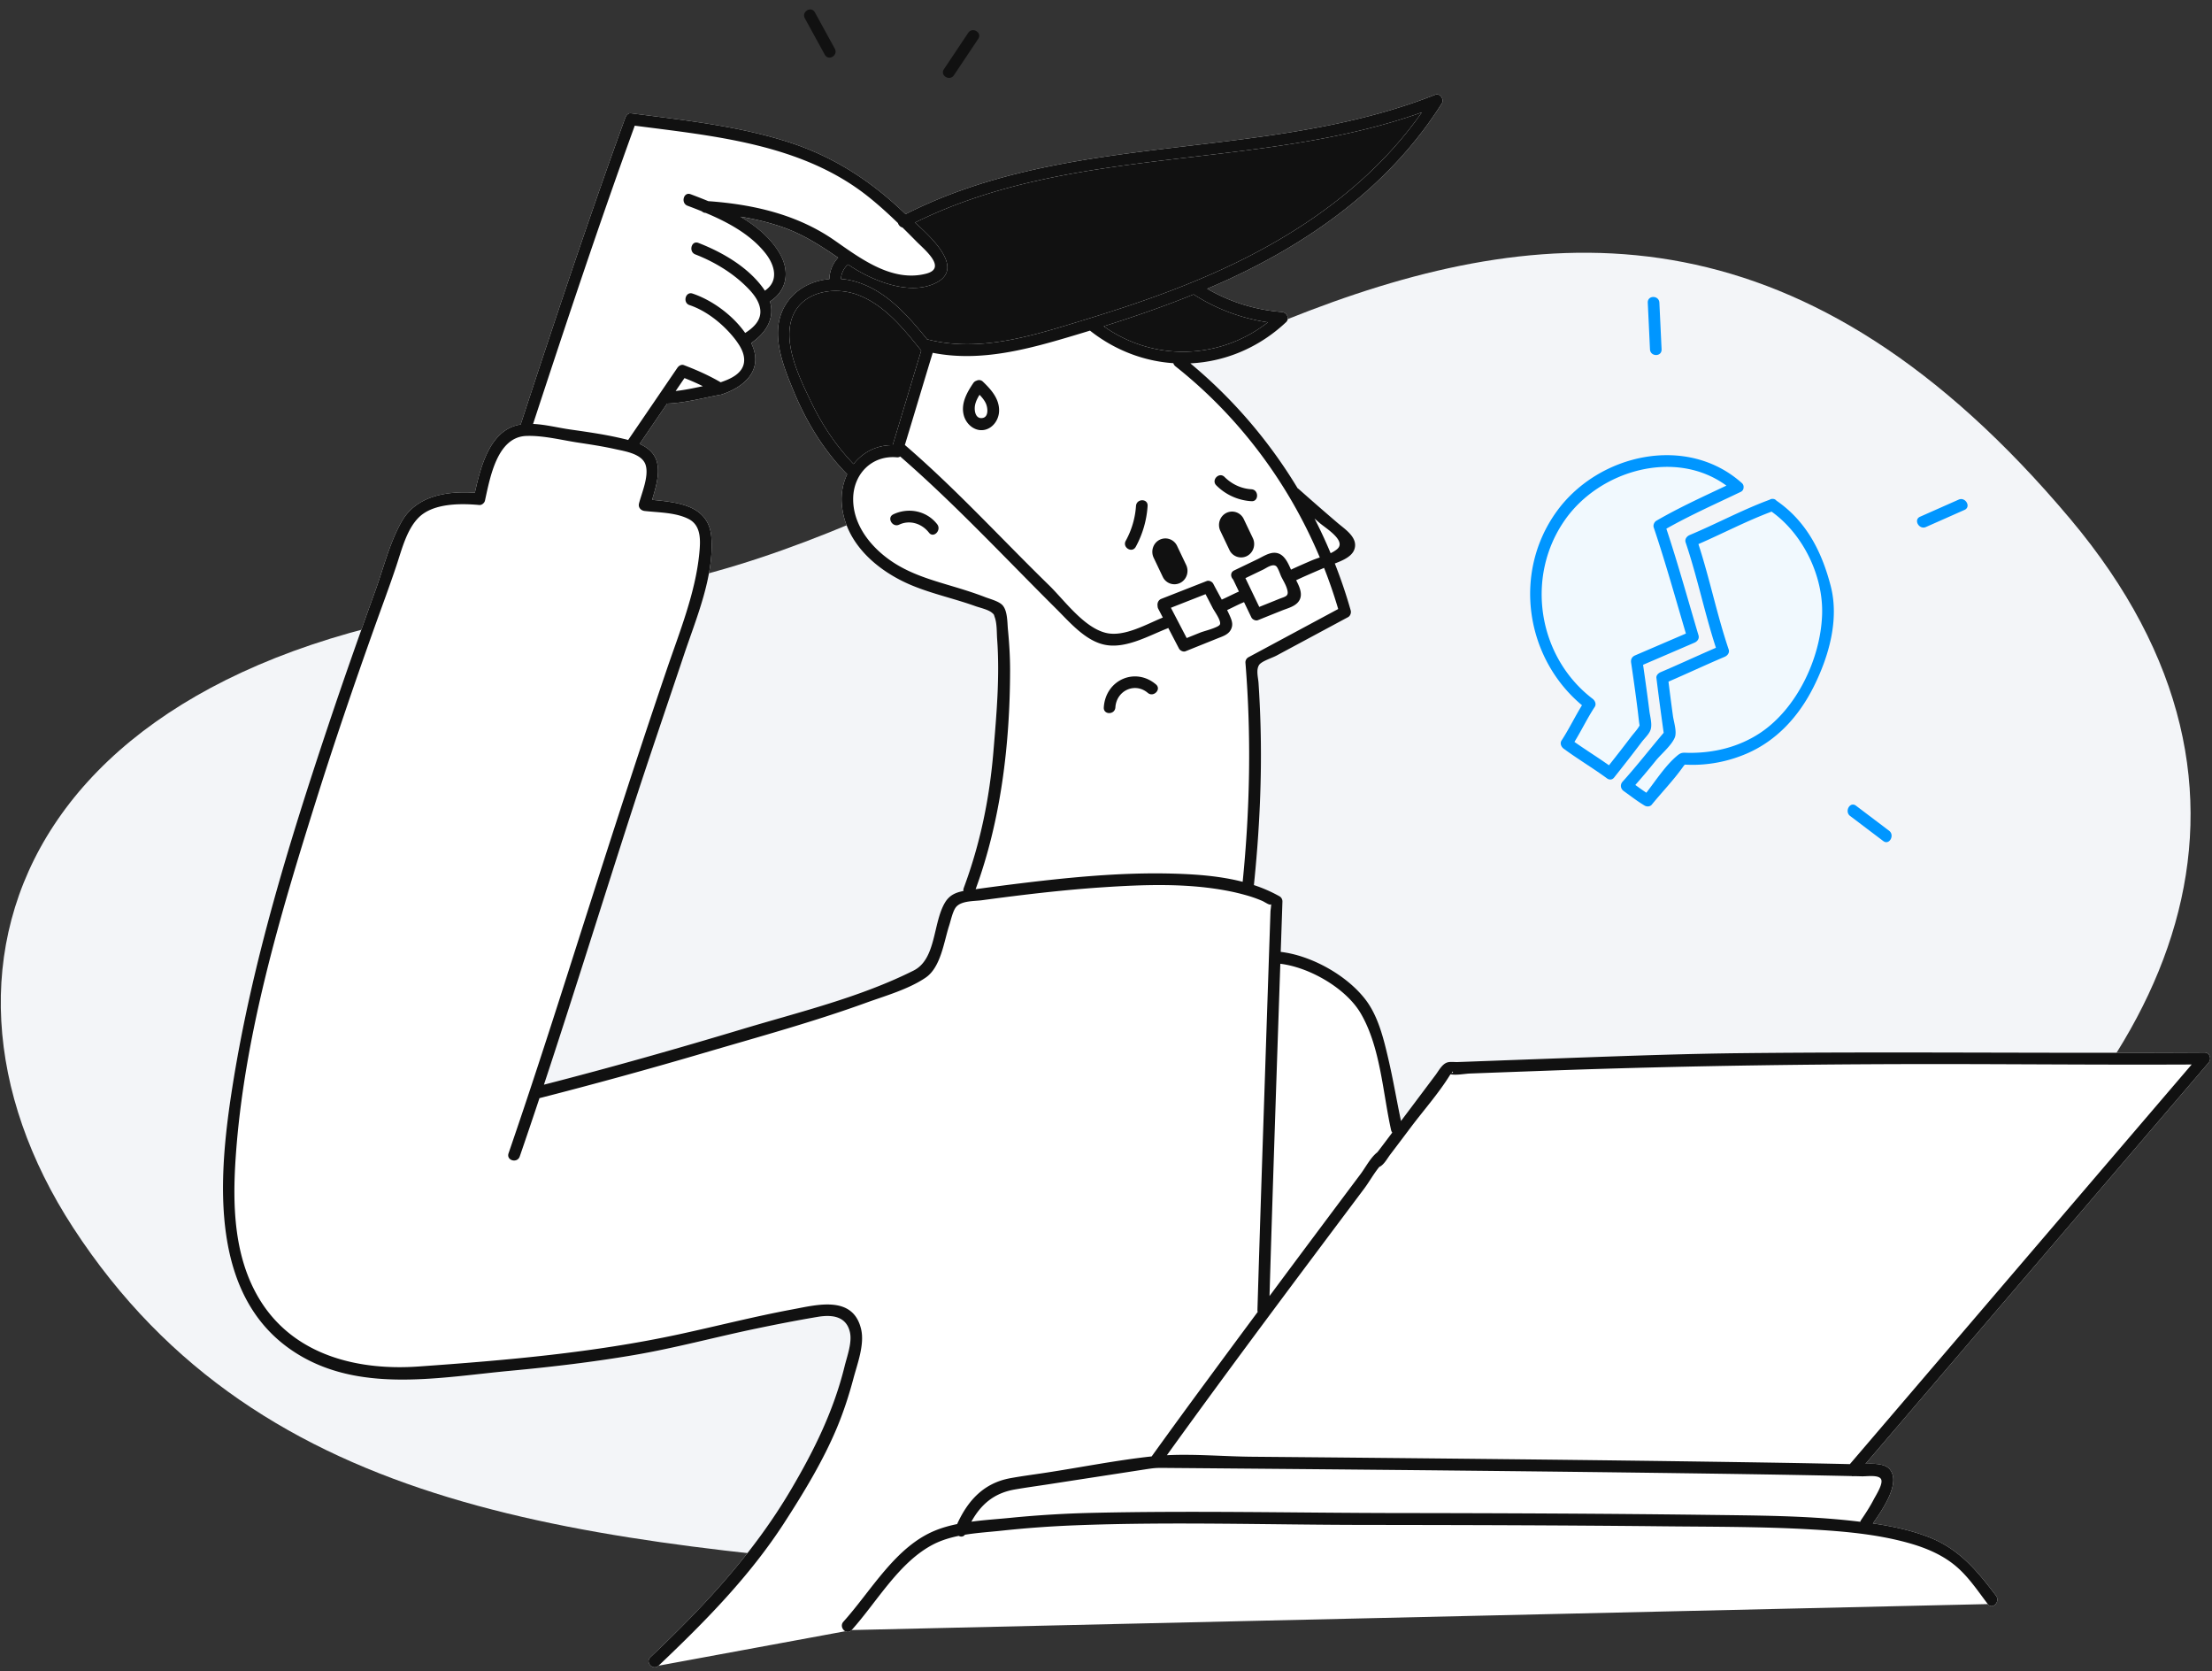 <svg width="286" height="216" fill="none" xmlns="http://www.w3.org/2000/svg"><rect width="100%" height="100%" fill="#333333" stroke="none"/><g clip-path="url(#a)"><path d="M74.465 77.067c63.4-4.111 125.087-91.005 193.217-9.98 59.955 71.305-67.557 142.675-143.521 136.213-47.87-4.069-90.246-7.047-114.708-44.622-22.527-34.608-5.682-77.03 65.016-81.611h-.004Z" fill="#F3F5F8"/><path d="M201.373 65.966c5.398-7.31 16.718-9.86 23.821-3.545a.656.656 0 0 1 .24.59v.011c-.004.224-.116.44-.386.566-.015.008-.03.016-.045.02-.023.015-.049.023-.071.034-3.179 1.522-6.406 2.956-9.48 4.693 1.511 4.55 2.789 9.186 4.157 13.787.131.439-.157.79-.521.947-2.215.956-4.431 1.908-6.646 2.86.289 1.984.562 3.972.814 5.964.093.747.404 1.741.142 2.474-.191.539-.806 1.105-1.14 1.548a219.414 219.414 0 0 1-3.557 4.582c-.135.169-.292.25-.446.258a.696.696 0 0 1-.465-.135c-1.836-1.345-3.789-2.504-5.622-3.853-.311-.231-.51-.69-.266-1.056.959-1.468 1.72-3.06 2.639-4.554-7.366-6.142-9.011-17.273-3.168-25.191Z" fill="#F1F9FE"/><path d="M218.466 69.156c3.478-1.456 6.803-3.26 10.342-4.565a.596.596 0 0 1 .397-.104h.011c.191 0 .349.084.461.22 3.827 2.635 5.844 6.495 7.021 11.023 1.136 4.361-.248 9.147-2.2 13.042-1.92 3.83-4.776 6.967-8.682 8.646-2.335 1.002-4.925 1.515-7.459 1.434-.172-.004-.348-.008-.521-.02-.06.066-.146.17-.262.332-1.207 1.695-2.699 3.237-4.015 4.851-.21.262-.641.277-.907.119-.952-.562-1.81-1.24-2.714-1.884-.405-.285-.498-.824-.15-1.21 1.845-2.042 3.535-4.223 5.316-6.323-.33-2.361-.649-4.723-.938-7.093-.041-.358.274-.624.551-.744 2.396-1.017 4.753-2.119 7.141-3.151-1.462-4.493-2.403-9.144-3.917-13.625-.142-.431.169-.797.525-.948Z" fill="#F1F9FE"/><path d="M285.033 136.045c-20.031.124-40.066-.135-60.098.085-7.279.081-14.551.351-21.823.609-3.703.135-7.41.27-11.117.408-1.181.043-2.362.089-3.542.131-.398.016-.986-.077-1.372.066-.641.231-1.057 1.044-1.458 1.583-.994 1.326-1.987 2.651-2.98 3.973-.499.666-1.001 1.329-1.5 1.996-.569-2.69-1.019-5.402-1.649-8.076-.607-2.597-1.304-5.487-2.95-7.625-2.41-3.141-6.991-5.691-10.953-6.158l.057-1.645c.056-1.626.112-3.248.165-4.87a.766.766 0 0 0-.372-.667 18.723 18.723 0 0 0-3.317-1.452c.716-6.916 1.053-13.864.851-20.818a145.646 145.646 0 0 0-.251-5.287c-.049-.732-.345-1.695.071-2.346.307-.482 1.717-.925 2.234-1.202 3.089-1.657 6.177-3.318 9.266-4.978.289-.155.435-.555.345-.871a63.683 63.683 0 0 0-2.054-6.065c1.001-.381 2.17-.878 2.511-1.78.585-1.541-1.214-2.659-2.163-3.472a345.536 345.536 0 0 1-5.004-4.361.81.81 0 0 0-.153-.112 63.843 63.843 0 0 0-13.869-16.144c4.449-.212 8.831-1.992 12.373-5.321.514-.486.079-1.272-.528-1.318a22.61 22.61 0 0 1-9.671-3.006c.667-.28 1.334-.574 1.998-.87 11.196-5.028 21.605-12.403 28.337-23.076.338-.532-.232-1.376-.847-1.133-22.04 8.72-47.072 4.589-68.482 15.435-4.367-4.196-9.101-7.317-14.818-9.205-6.69-2.203-13.756-2.924-20.694-3.833-.345-.047-.619.273-.724.566-4.775 13.127-9.176 26.39-13.535 39.667a5.505 5.505 0 0 0-.251.043c-3.737.759-4.918 5.405-5.672 8.773-3.515-.235-7.519.339-9.438 3.687-1.57 2.74-2.343 5.984-3.419 8.955-2.114 5.856-4.186 11.725-6.158 17.631-5.05 15.116-9.802 30.563-12.306 46.368-1.904 12.006-3.231 27.923 8.831 34.947 8.134 4.739 18.169 2.74 26.988 1.915 5.372-.501 10.74-1.133 16.062-2.038 5.248-.894 10.372-2.281 15.575-3.376a208.73 208.73 0 0 1 8.224-1.568c1.735-.289 3.673-.138 4.141 2.008.293 1.329-.374 3.09-.693 4.388-1.413 5.734-3.902 10.789-6.867 15.829-4.925 8.38-11.271 15.161-18.24 21.773-.453.432-.18 1.037.263 1.237a.702.702 0 0 0 .795-.146l24.135-4.451c.255.139.57.131.829-.154l146.898-3.356c.596.782 1.649-.316 1.061-1.086-2.5-3.287-4.757-6.026-8.674-7.56-2.32-.905-4.775-1.422-7.246-1.78 1.155-1.649 3.7-5.267 2.152-7.028-.603-.686-1.934-.717-3.107-.674 14.787-17.281 29.574-34.566 44.361-51.851.413-.485.15-1.318-.532-1.314h.004ZM81.662 104.924c2.189-6.77 4.505-13.497 6.762-20.244 1.56-4.67 3.898-10.102 3.557-15.154-.285-4.23-4.296-4.589-7.662-4.92.477-1.622 1.08-3.533.555-5.094-.352-1.048-1.196-1.695-2.174-2.13 1.18-1.738 2.365-3.476 3.554-5.214 2.335-.088 4.569-.712 6.855-1.14a.41.41 0 0 0 .132-.023h.014c.012-.004.027-.004.038-.008.067-.023.139-.046.206-.07.008 0 .011-.003.019-.007 2.999-1.048 5.203-3.298 3.61-6.573 1.979-1.357 3.058-3.256 2.421-5.38.03-.015.064-.034.094-.053 2.14-1.43 2.466-3.873 1.214-6.076-1.162-2.039-3.032-3.588-5.12-4.82 1.852.296 3.68.728 5.469 1.356 2.676.94 4.884 2.377 7.163 3.938a4.154 4.154 0 0 0-1.136 2.762c-2.283.208-4.46 1.303-5.709 3.39-2.069 3.469-.277 7.8 1.117 11.16 1.661 3.991 3.891 7.636 6.894 10.684a7.539 7.539 0 0 0-.694 3.864c.409 5.11 4.712 8.689 9.022 10.484 2.677 1.114 5.526 1.719 8.251 2.698.581.208 1.679.443 2.159.867.288.254.202.165.36.624.281.82.228 1.9.292 2.77.356 4.84-.079 9.687-.48 14.51-.506 6.104-1.709 11.926-3.838 17.655a.73.73 0 0 0-.041.393c-.956.181-1.781.505-2.366 1.464-1.604 2.644-1.117 7.333-4.082 8.82-6.949 3.479-14.768 5.352-22.156 7.571-8.498 2.555-17.04 4.975-25.632 7.179 3.876-11.725 7.531-23.527 11.332-35.279v-.004Z" fill="#fff"/><path d="M160.812 67.095a1.666 1.666 0 0 0-2.256-.794c-.836.42-1.181 1.46-.772 2.32l1.173 2.462a1.667 1.667 0 0 0 2.256.793c.836-.42 1.181-1.46.773-2.319l-1.174-2.462ZM149.934 69.769c-.835.42-1.18 1.46-.772 2.32l1.174 2.462a1.666 1.666 0 0 0 2.256.793c.836-.42 1.181-1.46.772-2.32l-1.173-2.461a1.668 1.668 0 0 0-2.257-.794ZM142.715 91.43c-.064.991 1.436.987 1.499 0 .143-2.18 2.534-3.278 4.187-1.872.739.628 1.803-.455 1.061-1.09-2.665-2.27-6.514-.605-6.747 2.963ZM146.879 65.403a10.869 10.869 0 0 1-1.326 4.5c-.473.868.82 1.642 1.293.779a12.736 12.736 0 0 0 1.533-5.279c.071-.99-1.432-.986-1.5 0ZM161.813 64.783c.963.062.96-1.48 0-1.541-1.331-.085-2.53-.643-3.49-1.595-.693-.69-1.758.4-1.06 1.09a6.984 6.984 0 0 0 4.546 2.046h.004ZM127.092 49.34a.701.701 0 0 0-.825-.135.756.756 0 0 0-.427.312c-.817 1.21-1.634 2.64-1.226 4.169.296 1.125 1.346 2.042 2.515 1.903 1.17-.138 2.01-1.267 2.047-2.442.053-1.596-1.027-2.794-2.088-3.811l.004.004Zm-.184 4.704c-.843.027-.963-1.07-.839-1.687.097-.474.322-.913.581-1.326.311.32.596.663.791 1.06.296.605.438 1.919-.533 1.95v.003ZM115.498 66.486c-.877.416-.116 1.742.758 1.33 1.375-.652 2.934-.147 3.853 1.032.603.774 1.66-.324 1.061-1.09-1.369-1.754-3.723-2.197-5.672-1.276v.004ZM106.641 7.068c.476.863 1.769.089 1.293-.778l-2.575-4.693c-.472-.863-1.769-.089-1.293.778l2.575 4.693ZM123.336 9.723c1.05-1.568 2.095-3.132 3.141-4.697.547-.82-.749-1.591-1.293-.778l-3.141 4.697c-.547.82.75 1.591 1.293.778Z" fill="#111"/><path d="M285.033 136.045c-20.031.123-40.066-.135-60.098.085-7.279.081-14.551.35-21.823.608-3.703.135-7.41.27-11.117.409-1.181.042-2.362.088-3.542.131-.398.015-.986-.077-1.372.065-.641.231-1.057 1.044-1.458 1.584-.994 1.325-1.987 2.651-2.98 3.972-.499.667-1.001 1.33-1.5 1.996-.569-2.689-1.019-5.402-1.649-8.076-.607-2.597-1.304-5.486-2.95-7.625-2.41-3.14-6.991-5.691-10.953-6.157l.057-1.645c.056-1.626.112-3.248.165-4.871a.764.764 0 0 0-.372-.666 18.8 18.8 0 0 0-3.317-1.453c.716-6.916 1.053-13.863.851-20.818a145.63 145.63 0 0 0-.251-5.286c-.049-.732-.345-1.695.071-2.347.307-.481 1.717-.924 2.234-1.202 3.089-1.657 6.177-3.317 9.266-4.978.289-.154.435-.555.345-.87a63.683 63.683 0 0 0-2.054-6.065c1.001-.382 2.17-.879 2.511-1.78.585-1.542-1.214-2.66-2.163-3.472a345.536 345.536 0 0 1-5.004-4.362.81.81 0 0 0-.153-.111 63.843 63.843 0 0 0-13.869-16.145c4.449-.212 8.831-1.992 12.373-5.32.514-.486.079-1.272-.528-1.319a22.612 22.612 0 0 1-9.671-3.005 104.01 104.01 0 0 0 1.998-.87c11.196-5.029 21.605-12.404 28.337-23.077.338-.531-.232-1.375-.847-1.132-22.04 8.719-47.072 4.589-68.482 15.435-4.367-4.196-9.101-7.317-14.818-9.205-6.69-2.204-13.756-2.924-20.694-3.834-.345-.046-.619.274-.724.567-4.775 13.127-9.176 26.39-13.535 39.667a5.646 5.646 0 0 0-.251.042c-3.737.76-4.918 5.406-5.672 8.773-3.515-.235-7.519.34-9.438 3.688-1.57 2.74-2.343 5.984-3.419 8.954-2.114 5.857-4.186 11.725-6.158 17.632-5.05 15.115-9.802 30.562-12.306 46.367-1.904 12.007-3.231 27.923 8.831 34.948 8.134 4.739 18.169 2.739 26.988 1.915 5.372-.501 10.74-1.133 16.062-2.039 5.248-.894 10.372-2.281 15.575-3.375 2.732-.57 5.476-1.11 8.224-1.568 1.735-.289 3.673-.139 4.141 2.007.293 1.33-.374 3.09-.693 4.389-1.413 5.733-3.902 10.788-6.867 15.828-4.925 8.381-11.271 15.162-18.24 21.774-.453.431-.18 1.036.263 1.237a.703.703 0 0 0 .795-.147c5.986-5.683 11.75-11.505 16.279-18.514 2.515-3.891 5.015-8.003 6.807-12.303.847-2.038 1.533-4.149 2.103-6.292.506-1.899 1.465-4.388.997-6.38-1.039-4.427-5.702-3.152-8.835-2.57-4.918.913-9.739 2.15-14.623 3.209-11.102 2.401-22.467 3.383-33.772 4.181-7.872.555-16.2-1.441-20.601-8.766-3.265-5.436-3.453-12.017-3.037-18.209 1.065-15.725 5.724-31.299 10.41-46.221 2.339-7.445 4.861-14.83 7.481-22.179.967-2.712 1.983-5.41 2.894-8.141.686-2.05 1.323-4.678 2.89-6.23 1.882-1.865 5.435-1.827 7.834-1.607.311.027.656-.258.724-.566.66-2.967 1.559-8.234 5.352-8.362 2.22-.077 4.57.544 6.762.871 1.582.24 3.168.482 4.73.832 1.234.278 3.494.59 3.937 2.073.43 1.453-.506 3.568-.863 4.948-.134.524.244.92.724.974 1.818.209 4.044.182 5.716 1.052 1.616.844 1.514 2.767 1.36 4.381-.498 5.163-2.578 10.257-4.231 15.116-4.46 13.1-8.651 26.293-12.864 39.478-2.456 7.687-4.945 15.366-7.572 22.995-.323.936 1.128 1.337 1.447.409a741.298 741.298 0 0 0 2.549-7.533 623.914 623.914 0 0 0 21.384-5.88c6.953-2.042 14.008-3.972 20.826-6.442 2.477-.898 5.506-1.75 7.714-3.252 1.979-1.345 2.358-4.624 3.059-6.77.217-.67.472-1.946.948-2.435.735-.755 2.331-.674 3.284-.805 1.855-.251 3.714-.49 5.573-.713 3.348-.397 6.706-.74 10.072-.96 5.394-.358 10.983-.558 16.321.501a26.73 26.73 0 0 1 2.027.482.359.359 0 0 1 .083.023 16.435 16.435 0 0 1 2.155.751c.345.147 1.068.686 1.158.405 0 .339-.082.759-.09 1.009-.243 7.156-.483 14.311-.719 21.466-.334 9.995-.667 19.993-.964 29.988 0 .096.008.185.034.262a2567.598 2567.598 0 0 0-6.597 8.92 963.586 963.586 0 0 0-7.114 9.756c-4.513.489-9.026 1.391-13.513 2.08-1.589.247-3.19.447-4.768.736-3.415.625-5.476 2.863-6.871 5.93-.967.197-1.911.459-2.804.821-5.176 2.092-8.272 7.771-11.893 11.79-.401.443-.161 1.021.232 1.241.255.139.57.131.829-.154 3.283-3.645 6.113-8.778 10.551-11.07 1.024-.528 2.141-.867 3.291-1.102.27.143.596.131.799-.146 1.619-.266 3.28-.366 4.835-.536 3.123-.335 6.256-.559 9.397-.682 12.441-.485 24.961-.066 37.413-.054 12.909.015 25.822.046 38.731.181 6.343.066 12.704.035 19.038.401 4.161.239 8.386.601 12.426 1.707 2.41.659 4.783 1.637 6.661 3.371 1.454 1.337 2.56 3.006 3.756 4.574.596.782 1.649-.316 1.061-1.087-2.5-3.286-4.757-6.026-8.674-7.56-2.32-.905-4.775-1.421-7.246-1.78 1.155-1.649 3.7-5.267 2.152-7.028-.603-.685-1.934-.716-3.107-.674 14.787-17.281 29.574-34.566 44.361-51.85.413-.486.15-1.318-.532-1.314h.004ZM170.614 67.592c.802.69 3.516 2.311 2.275 3.383a3.762 3.762 0 0 1-.847.527 62.295 62.295 0 0 0-2.08-4.477c.217.193.435.378.652.567Zm.03 4.461c-.408.143-.798.278-1.128.42-.866.378-1.739.752-2.598 1.156-.446-1.02-.982-2.204-2.192-2.18-.739.015-1.515.535-2.167.847-.997.478-1.994.96-2.991 1.437-.525.255-.458.837-.131 1.168.251.52.498 1.04.749 1.56-.749.328-1.473.713-2.219 1.04-.367-.685-.746-1.363-1.098-2.045-.142-.278-.551-.47-.847-.355l-5.863 2.3c-.419.166-.554.582-.487.944a.74.74 0 0 0 .094.363c.195.37.386.743.581 1.113-2.126.867-4.993 2.535-7.317 1.992-2.875-.67-5.379-4.196-7.396-6.165-6.214-6.06-12.062-12.476-18.64-18.132 1.211-3.969 2.388-7.945 3.602-11.914 6.275 1.249 12.52-.516 18.554-2.327.593-.177 1.189-.358 1.781-.54 3.231 2.551 6.983 3.95 10.776 4.208a.79.79 0 0 0 .278.409c8.171 6.465 14.592 15.023 18.659 24.705v-.004Zm-7.83 6.393c-.596-1.241-1.192-2.482-1.788-3.719.765-.366 1.529-.736 2.294-1.102.423-.204 1.199-.801 1.675-.45.237.173.54 1.09.656 1.337.237.485.551.982.72 1.495.364 1.098-.109 1.051-1.031 1.425-.839.343-1.687.678-2.526 1.017v-.003Zm-9.382 4.026c-.679-1.306-1.361-2.608-2.039-3.915a4020.91 4020.91 0 0 1 4.479-1.757c.311.605.626 1.21.937 1.815.202.39 1.151 1.672.911 2.116-.218.396-2.058.843-2.508 1.024-.592.24-1.188.478-1.78.717Zm-43.069-22.494c-2.219-2.308-3.999-4.951-5.409-7.86-1.417-2.929-3.523-7.132-2.714-10.469.956-3.946 5.525-4.747 8.73-3.514 3.377 1.295 5.766 4.247 8.005 7.014l.099.122c.011.015.023.03.038.042-1.245 4.073-2.452 8.157-3.696 12.23-2.081-.023-3.868.932-5.053 2.435Zm44.01-21.897a24.284 24.284 0 0 0 9.558 3.58c-6.204 4.847-14.761 5.113-21.223.516 3.92-1.237 7.811-2.578 11.623-4.127.015.012.027.023.042.031Zm29.462-23.554c-6.463 9.217-15.86 15.72-25.887 20.31-5.783 2.65-11.814 4.7-17.879 6.55-6.462 1.973-13.292 4.196-20.046 2.508a.542.542 0 0 0-.135-.019c-2.568-3.16-5.398-6.404-9.405-7.513a8.88 8.88 0 0 0-1.747-.305 2.6 2.6 0 0 1 .889-1.85l.022-.022.019.011c2.924 2.008 8.033 4.196 11.507 2.281 3.393-1.869-.562-5.64-2.867-7.706 20.477-10.133 44.309-6.685 65.529-14.245ZM73.633 55.501c-1.477-.212-3.126-.636-4.708-.705 4.236-12.904 8.512-25.793 13.145-38.55 10.376 1.345 21.681 2.373 30.22 9.197 1.327 1.06 2.582 2.204 3.808 3.387.086.274.307.512.589.578.61.597 1.214 1.206 1.814 1.815 1.023 1.036 3.999 3.433 1.244 4.15-4.382 1.14-8.456-1.939-11.826-4.289-4.847-3.38-10.566-4.67-16.331-5.082h-.004a75.86 75.86 0 0 0-2.294-.898c-.907-.343-1.3 1.148-.401 1.487.607.228 1.23.466 1.859.725a.726.726 0 0 0 .472.2h.011s0-.004.004 0c2.879 1.206 5.81 2.786 7.73 5.217 1.214 1.534 1.783 3.595-.072 4.84a6.116 6.116 0 0 0-.232-.343c-1.99-2.744-5.3-4.647-8.367-5.834-.903-.35-1.293 1.14-.397 1.487 2.331.902 4.66 2.277 6.473 4.038.836.81 1.755 1.827 1.92 3.044.19 1.418-.855 2.378-1.942 3.071-1.623-2.308-4.277-4.242-6.803-5.09-.919-.308-1.312 1.18-.398 1.488 2.148.72 4.191 2.338 5.638 4.092a9.3 9.3 0 0 1 .648.866c.004.004.008.004.004.008.045.062.086.123.12.185 0 .004.007.008.011.012.394.631.686 1.344.645 2.065-.086 1.587-1.735 2.312-3.036 2.75-1.526-.89-3.104-1.59-4.757-2.218-.326-.124-.663.088-.843.354-2.118 3.11-4.236 6.215-6.358 9.32-.442-.119-.873-.215-1.27-.304-2.084-.466-4.206-.759-6.316-1.063Zm17.242-5.583c-1.165.246-2.327.493-3.516.624.379-.559.761-1.114 1.14-1.672.81.316 1.6.662 2.376 1.048Zm31.325 66.715c-1.604 2.643-1.117 7.333-4.082 8.82-6.949 3.479-14.768 5.352-22.156 7.571-8.498 2.555-17.04 4.974-25.632 7.178 3.876-11.725 7.531-23.526 11.332-35.278 2.189-6.77 4.505-13.498 6.762-20.244 1.56-4.67 3.898-10.103 3.557-15.154-.285-4.23-4.296-4.59-7.662-4.92.477-1.623 1.08-3.534.555-5.094-.352-1.048-1.196-1.696-2.174-2.131 1.18-1.738 2.365-3.475 3.554-5.213 2.335-.089 4.569-.713 6.855-1.14a.41.41 0 0 0 .132-.024c.003-.004.01-.004.014-.004.012-.004.027-.004.038-.007l.206-.07c.008 0 .011-.004.019-.007 2.999-1.048 5.203-3.299 3.61-6.574 1.979-1.356 3.058-3.255 2.421-5.378.03-.016.064-.035.094-.054 2.14-1.43 2.466-3.873 1.214-6.077-1.162-2.038-3.032-3.587-5.12-4.82 1.852.297 3.68.728 5.469 1.356 2.676.94 4.884 2.378 7.163 3.938a4.154 4.154 0 0 0-1.136 2.763c-2.283.208-4.46 1.302-5.709 3.39-2.069 3.468-.277 7.8 1.117 11.159 1.661 3.992 3.891 7.637 6.894 10.684a7.54 7.54 0 0 0-.694 3.865c.409 5.11 4.712 8.689 9.022 10.484 2.677 1.114 5.526 1.719 8.251 2.697.581.208 1.679.443 2.159.867.288.255.202.166.36.624.281.821.228 1.9.292 2.77.356 4.84-.079 9.687-.48 14.511-.506 6.104-1.709 11.926-3.838 17.655a.728.728 0 0 0-.041.393c-.956.181-1.781.505-2.366 1.464Zm29.56-3.71c-6.991-.201-14.004.528-20.935 1.391-1.563.196-3.122.404-4.681.62 3.272-8.92 4.434-18.737 4.456-28.243.004-1.78-.108-3.572-.281-5.344-.086-.91-.041-2.416-.708-3.129-.48-.512-1.619-.797-2.245-1.04-1.462-.566-2.962-1.025-4.461-1.472-2.493-.743-4.978-1.476-7.212-2.886-2.774-1.75-5.349-4.685-5.382-8.226-.034-3.306 2.417-5.78 5.648-5.483a.642.642 0 0 0 .435-.104c7.073 6.142 13.498 13.054 20.151 19.666 1.796 1.784 3.88 4.28 6.5 4.704 2.643.432 5.503-1.213 7.879-2.146.045-.019.086-.042.127-.065l1.384 2.659c.142.273.551.473.847.354 1.357-.547 2.717-1.09 4.074-1.638.645-.262 1.436-.477 1.784-1.148.33-.632.15-1.156-.116-1.764-.112-.263-.24-.517-.363-.775.716-.331 1.409-.705 2.14-1.006l.045-.023c.319.66.633 1.322.952 1.98.135.278.559.47.847.355 1.031-.416 2.062-.832 3.096-1.244.638-.258 1.462-.459 1.976-.96.877-.851.378-1.98-.131-2.959 1.188-.559 2.402-1.071 3.609-1.595a62.56 62.56 0 0 1 1.826 5.317c-3.872 2.08-7.748 4.165-11.624 6.246a.76.76 0 0 0-.371.667c.772 9.455.592 18.914-.356 28.346-2.905-.747-5.971-.971-8.91-1.055Zm36.059 25.572c.109.124 0 .181-.15.212.079-.1.15-.196.15-.212Zm-22.28-13.921c3.767.451 8.482 3.156 10.39 6.4 2.56 4.37 2.849 10.211 3.932 15.093.03.134.083.242.154.323l-.731.971c-.36.478-.72.956-1.087 1.434-.03.038-.09.107-.161.188a.597.597 0 0 0-.075.054c-.802.678-1.432 1.9-2.062 2.74-1.735 2.312-3.463 4.623-5.195 6.939a2792.443 2792.443 0 0 0-6.563 8.808c.423-14.318.914-28.636 1.398-42.95Zm77.688 66.65c.255.598-.652 2-.94 2.547-.484.933-1.054 1.819-1.646 2.682a.753.753 0 0 0-.112.246c-.416-.05-.832-.096-1.245-.142-6.076-.659-12.197-.667-18.299-.748-13.476-.169-26.955-.223-40.43-.238-13.067-.02-26.167-.324-39.23-.027-3.558.08-7.119.292-10.661.643-1.63.162-3.366.27-5.071.501 1.222-2.2 2.878-3.68 5.588-4.158 1.421-.25 2.857-.443 4.285-.662 4.19-.648 8.385-1.291 12.576-1.938 1.371-.212 1.461-.201 2.98-.189 2.575.023 5.15.042 7.721.065 20.155.17 40.306.363 60.461.64 5.173.073 10.346.15 15.522.25 1.56.031 3.119.062 4.678.097a.543.543 0 0 0 .263.007c.359.004.715.016 1.075.024.63.015 2.216-.235 2.485.4Zm-4.048-1.976c-4.157-.097-8.31-.166-12.463-.231a6902.221 6902.221 0 0 0-33.743-.428c-10.36-.108-20.725-.208-31.085-.297-3.602-.031-7.373-.374-11.016-.196 8.362-11.606 16.953-23.049 25.533-34.489.611-.817 1.23-1.93 1.942-2.79h.004a.763.763 0 0 0 .191-.1c.491-.339.847-1.005 1.203-1.476a746.686 746.686 0 0 0 2.647-3.506c1.671-2.223 3.602-4.392 5.071-6.762.008-.011.041-.058.09-.115.761.15 1.78-.07 2.549-.101 3.385-.127 6.766-.25 10.147-.373 18.224-.659 36.434-.887 54.67-.84 9.483.027 18.97.096 28.453.05a473894.138 473894.138 0 0 0-44.193 51.654Z" fill="#111"/><path d="M183.835 14.527c-6.463 9.217-15.86 15.72-25.887 20.31-5.783 2.65-11.814 4.7-17.879 6.55-6.462 1.973-13.292 4.196-20.046 2.508a.542.542 0 0 0-.135-.019c-2.568-3.16-5.398-6.404-9.405-7.513a8.88 8.88 0 0 0-1.747-.305 2.6 2.6 0 0 1 .889-1.85l.022-.022.019.011c2.924 2.008 8.033 4.196 11.507 2.281 3.393-1.869-.562-5.64-2.867-7.706 20.477-10.133 44.309-6.685 65.529-14.245Z" fill="#111"/><path d="M110.363 59.978c-2.219-2.308-3.999-4.951-5.409-7.86-1.417-2.929-3.523-7.132-2.714-10.469.956-3.946 5.525-4.747 8.73-3.514 3.377 1.295 5.766 4.247 8.005 7.014l.099.122c.011.015.023.03.038.042-1.245 4.073-2.452 8.157-3.696 12.23-2.081-.023-3.868.932-5.053 2.435ZM154.373 38.081a24.284 24.284 0 0 0 9.558 3.58c-6.204 4.847-14.761 5.113-21.223.516 3.92-1.237 7.811-2.578 11.623-4.127.015.012.027.023.042.031Z" fill="#111"/><path d="M204.541 91.157c-.919 1.495-1.68 3.086-2.639 4.554-.244.366-.045.825.266 1.056 1.833 1.349 3.786 2.508 5.622 3.853a.696.696 0 0 0 .465.135c.154-.008.311-.089.446-.258 1.2-1.514 2.395-3.033 3.557-4.582.334-.443.949-1.01 1.14-1.549.262-.732-.049-1.726-.142-2.473-.252-1.992-.525-3.98-.814-5.965 2.215-.951 4.431-1.903 6.646-2.859.364-.158.652-.508.521-.948-1.368-4.6-2.646-9.235-4.157-13.786 3.074-1.737 6.301-3.17 9.48-4.693.022-.011.048-.019.071-.034.015-.004.03-.012.045-.02.27-.127.382-.343.386-.566v-.012a.656.656 0 0 0-.24-.59c-7.103-6.314-18.423-3.764-23.821 3.546-5.843 7.918-4.198 19.05 3.168 25.19Zm-2.197-23.962c4.528-6.45 14.315-9.224 20.871-4.427-3.051 1.445-6.129 2.843-9.052 4.539-.27.158-.45.554-.345.87 1.525 4.52 2.804 9.136 4.16 13.713-2.185.94-4.37 1.88-6.559 2.82-.409.178-.592.49-.525.949.311 2.076.6 4.153.862 6.234.071.582.124 1.175.214 1.757.007.05.015.092.022.123-.277.52-.776 1.033-1.117 1.484a197.257 197.257 0 0 1-2.845 3.66c-1.469-1.037-2.995-1.984-4.464-3.02.911-1.484 1.664-3.064 2.62-4.52.244-.37.038-.817-.27-1.056-7.073-5.402-8.745-15.76-3.572-23.126Z" fill="#0096FF"/><path d="M217.941 70.104c1.514 4.48 2.455 9.132 3.917 13.624-2.388 1.033-4.745 2.135-7.141 3.152-.277.12-.592.385-.551.744.289 2.37.608 4.731.938 7.093-1.781 2.1-3.471 4.28-5.316 6.323-.348.385-.255.925.15 1.21.904.643 1.762 1.321 2.714 1.884.266.158.697.142.907-.12 1.316-1.614 2.808-3.155 4.015-4.85.116-.162.202-.266.262-.332.173.012.349.016.521.02 2.534.08 5.124-.432 7.459-1.434 3.906-1.68 6.762-4.816 8.682-8.646 1.952-3.896 3.336-8.681 2.2-13.043-1.177-4.527-3.194-8.388-7.021-11.023a.587.587 0 0 0-.461-.22h-.011a.596.596 0 0 0-.397.104c-3.539 1.306-6.864 3.11-10.342 4.566-.356.15-.667.516-.525.948Zm11.114-3.973c4.029 2.867 6.71 8.265 6.533 13.324-.195 5.687-3.283 12.13-7.98 15.262-2.781 1.853-6.046 2.64-9.333 2.59-.679-.012-.877-.09-1.428.373-1.489 1.237-2.752 3.198-3.981 4.782-.488-.316-.956-.659-1.425-1.002a93.729 93.729 0 0 0 2.643-3.14c.727-.894 2.009-1.938 2.451-2.975.315-.743-.131-2.057-.236-2.836a294.754 294.754 0 0 1-.573-4.404c2.429-1.048 4.828-2.173 7.26-3.206.356-.15.671-.516.525-.947-1.514-4.481-2.451-9.136-3.913-13.625 3.163-1.375 6.23-2.99 9.457-4.196ZM214.834 45.148c-.094-2.008-.188-4.011-.285-6.019-.045-.986-1.545-.994-1.5 0 .098 2.008.192 4.011.285 6.019.045.986 1.545.994 1.5 0ZM249.011 68.12a2503.35 2503.35 0 0 0 4.993-2.212c.885-.389.12-1.718-.757-1.33-1.664.737-3.329 1.477-4.993 2.212-.884.393-.12 1.719.757 1.33ZM239.213 105.471c1.428 1.079 2.852 2.158 4.281 3.237.775.589 1.525-.748.757-1.329l-4.281-3.237c-.776-.59-1.526.747-.757 1.329Z" fill="#0096FF"/></g><defs><clipPath id="a"><path fill="#fff" transform="translate(0 .838)" d="M0 0h286v215H0z"/></clipPath></defs></svg>